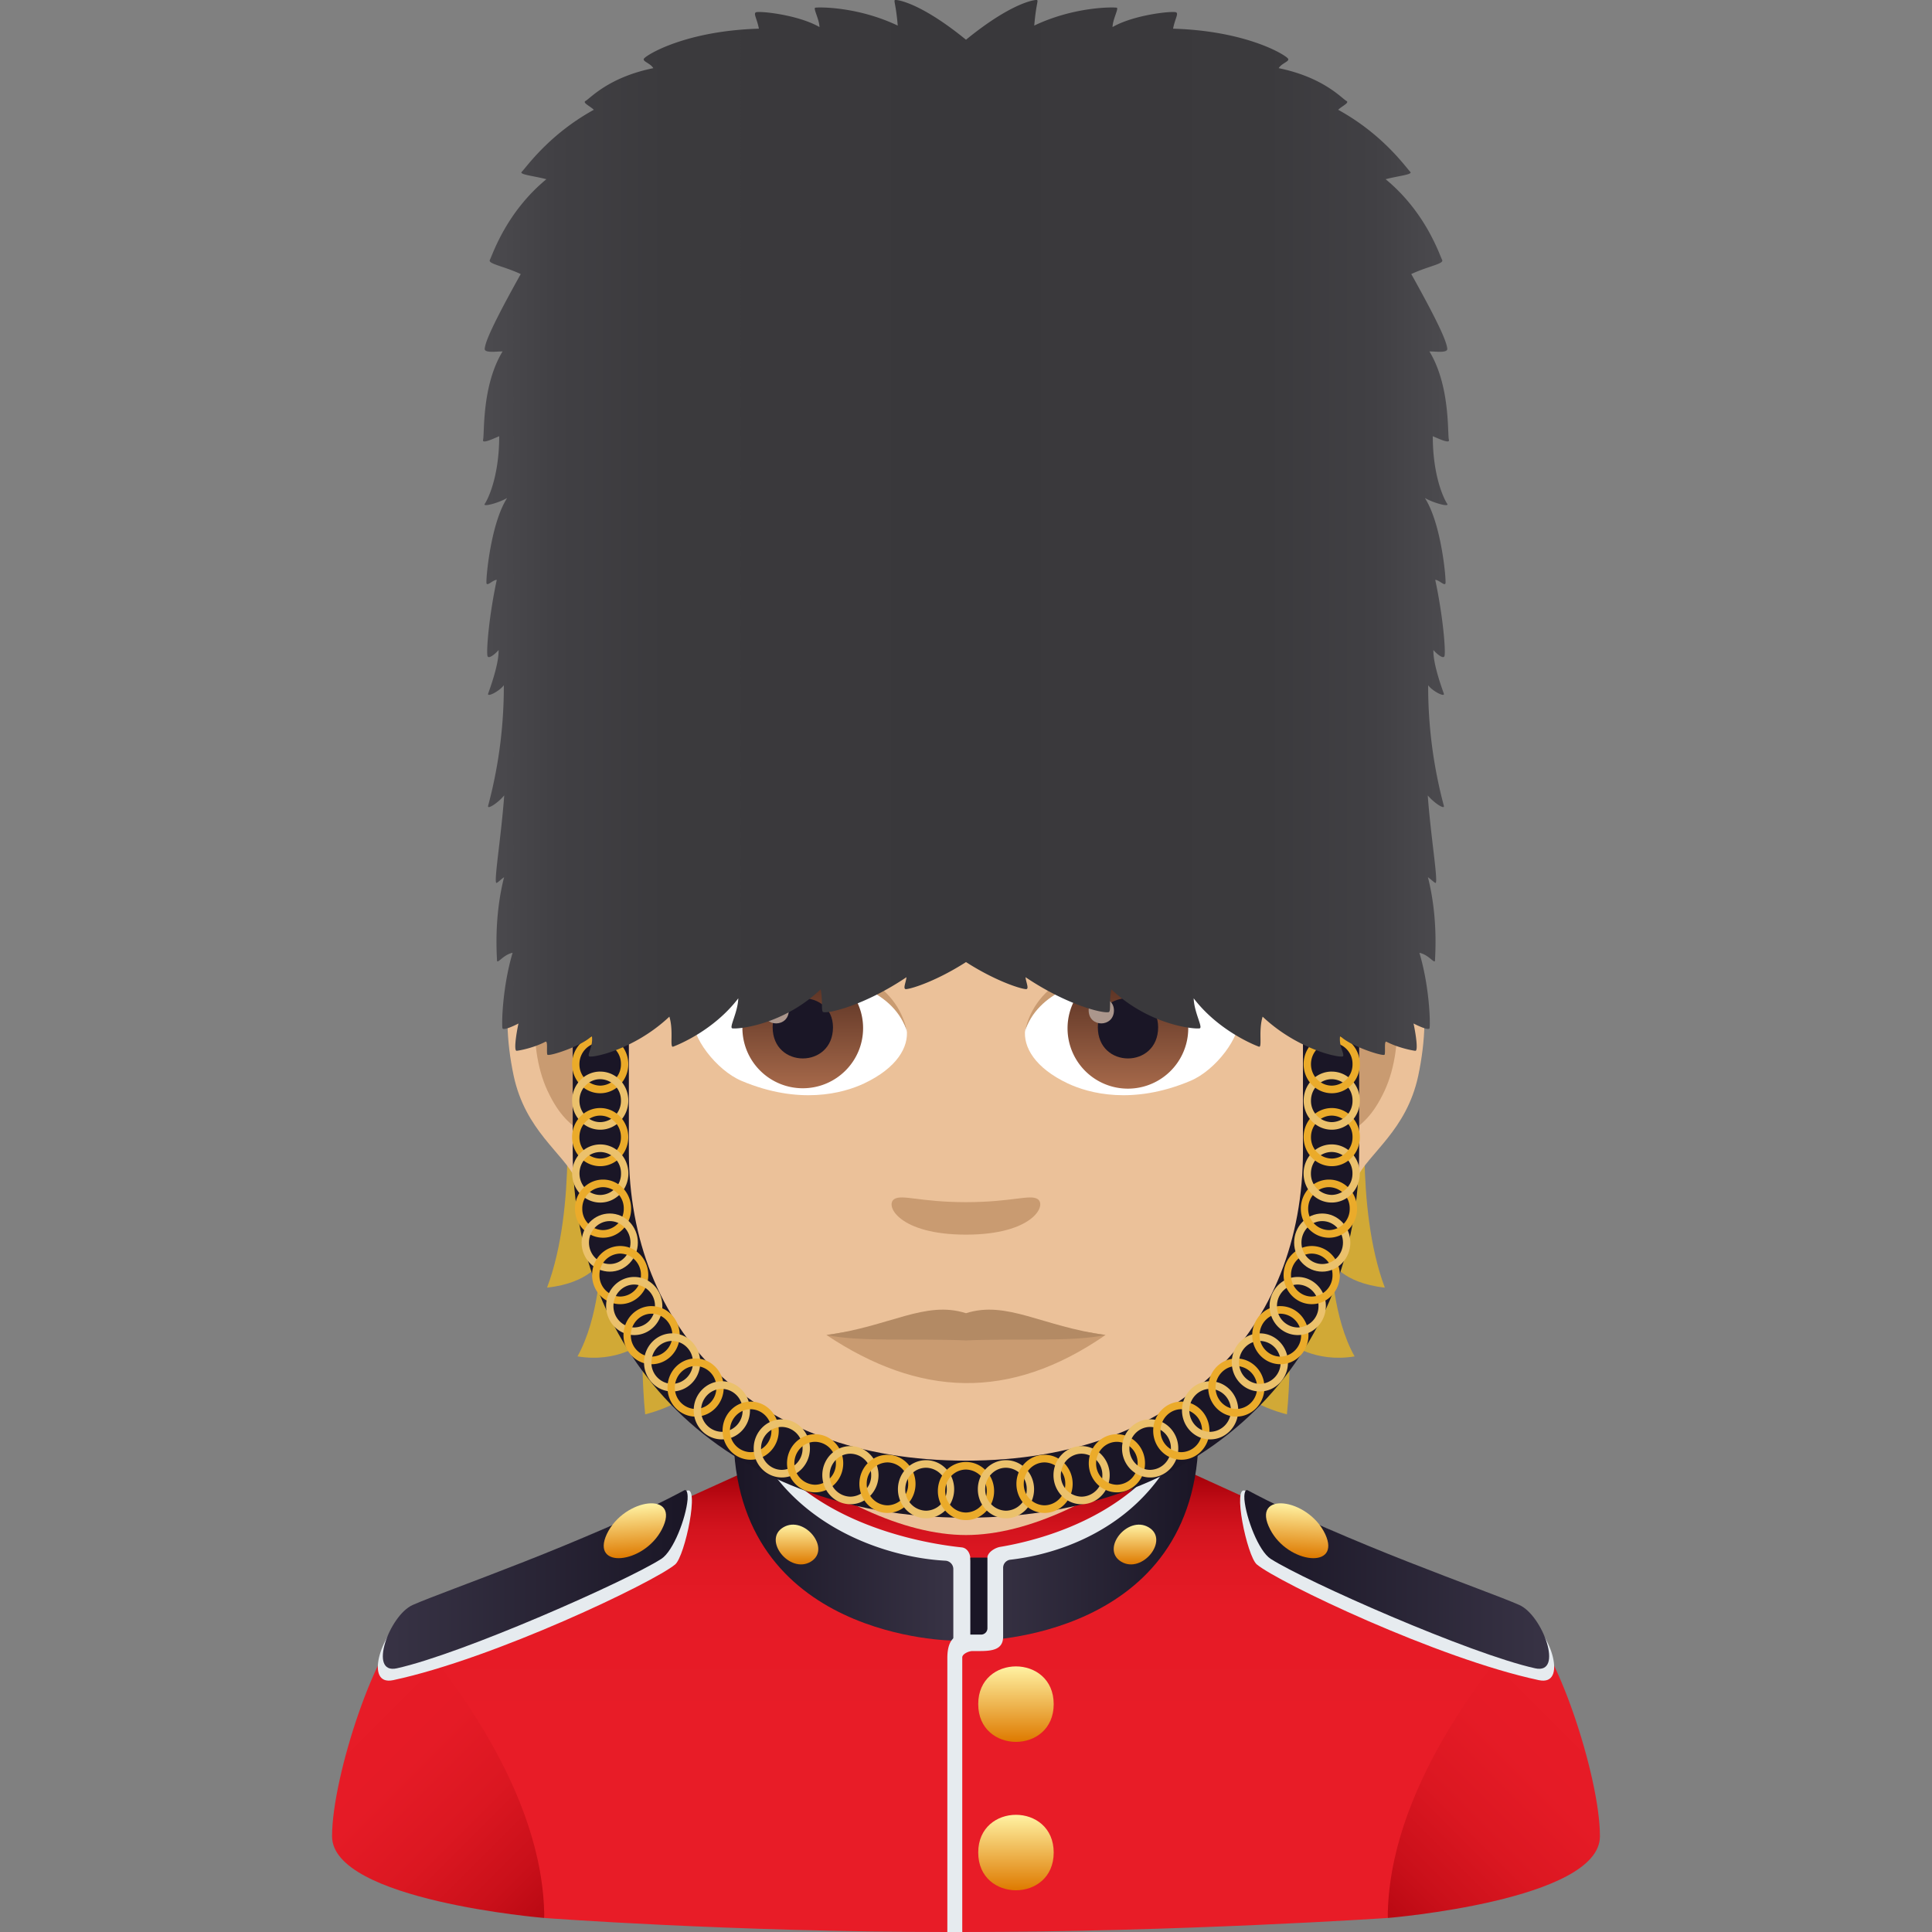 <svg xmlns="http://www.w3.org/2000/svg" xml:space="preserve" style="enable-background:new 0 0 64 64" viewBox="0 0 64 64"><rect x="0" y="0" width="64" height="64" fill="#808080" stroke="none"/><linearGradient id="a" x1="43.597" x2="52.019" y1="63.697" y2="55.275" gradientUnits="userSpaceOnUse"><stop offset="0" style="stop-color:#a30009"/><stop offset=".1" style="stop-color:#b30610"/><stop offset=".291" style="stop-color:#ca101a"/><stop offset=".495" style="stop-color:#db1721"/><stop offset=".719" style="stop-color:#e51b26"/><stop offset="1" style="stop-color:#e81c27"/></linearGradient><path d="M53 60.83c0-2.026-1.527-6.532-2.48-7.002-1.061-.523-6.807 2.788-6.807 2.788l2.258 6.92S53 62.954 53 60.83z" style="fill:url(#a)"/><linearGradient id="b" x1="11.981" x2="20.403" y1="55.275" y2="63.697" gradientUnits="userSpaceOnUse"><stop offset="0" style="stop-color:#e81c27"/><stop offset=".281" style="stop-color:#e51b26"/><stop offset=".504" style="stop-color:#db1721"/><stop offset=".709" style="stop-color:#ca101a"/><stop offset=".9" style="stop-color:#b30610"/><stop offset="1" style="stop-color:#a30009"/></linearGradient><path d="m18.029 63.535 2.258-6.92s-5.746-3.31-6.807-2.787c-.953.47-2.48 4.976-2.48 7.002 0 2.125 7.029 2.705 7.029 2.705z" style="fill:url(#b)"/><linearGradient id="c" x1="32" x2="32" y1="60.117" y2="48.856" gradientUnits="userSpaceOnUse"><stop offset=".244" style="stop-color:#e81c27"/><stop offset=".61" style="stop-color:#e61b26"/><stop offset=".742" style="stop-color:#df1823"/><stop offset=".836" style="stop-color:#d4141e"/><stop offset=".912" style="stop-color:#c30d17"/><stop offset=".977" style="stop-color:#ad040d"/><stop offset="1" style="stop-color:#a30009"/></linearGradient><path d="M45.971 63.535c.006-4.227 3.316-8.25 4.55-9.707l-11.323-5.153-14.396.026-11.322 5.127c1.233 1.456 4.543 5.48 4.549 9.707 0 0 6.188.465 13.353.465 0-.879.494-.879.494 0 7.195 0 14.095-.465 14.095-.465z" style="fill:url(#c)"/><path d="M41.262 49.39c-.455-.25.045 2.163.374 2.436.715.592 5.99 3.117 9.339 3.831.963.206.392-1.575-.338-2.008-.473-.285-8.635-3.85-9.375-4.258z" style="fill:#e6ebef"/><linearGradient id="d" x1="41.22" x2="51.318" y1="52.321" y2="52.321" gradientUnits="userSpaceOnUse"><stop offset="0" style="stop-color:#1a1626"/><stop offset="1" style="stop-color:#383345"/></linearGradient><path d="M41.223 49.673c.053.612.47 1.712.872 1.968 1.179.75 6.591 3.143 8.759 3.624.962.214.25-1.754-.525-2.098-1.103-.49-5.76-2.07-8.993-3.797-.11-.059-.124.179-.113.303z" style="fill:url(#d)"/><linearGradient id="e" x1="30.997" x2="30.997" y1="94.353" y2="92.607" gradientTransform="rotate(3.75 690.339 254.933)" gradientUnits="userSpaceOnUse"><stop offset="0" style="stop-color:#de7a00"/><stop offset="1" style="stop-color:#fff2a3"/></linearGradient><path d="M43.899 50.819c.544 1.171-1.23.997-1.824-.156-.663-1.28 1.249-1.06 1.824.156z" style="fill:url(#e)"/><path d="M22.738 49.39c.455-.25-.045 2.163-.374 2.436-.715.592-5.99 3.117-9.339 3.831-.963.206-.392-1.575.338-2.008.473-.285 8.635-3.85 9.375-4.258z" style="fill:#e6ebef"/><linearGradient id="f" x1="12.682" x2="22.78" y1="52.321" y2="52.321" gradientUnits="userSpaceOnUse"><stop offset="0" style="stop-color:#383345"/><stop offset="1" style="stop-color:#1a1626"/></linearGradient><path d="M22.777 49.673c-.053.612-.47 1.712-.872 1.968-1.178.75-6.591 3.143-8.759 3.624-.962.214-.25-1.754.525-2.098 1.103-.49 5.76-2.07 8.993-3.797.11-.059.123.179.113.303z" style="fill:url(#f)"/><linearGradient id="g" x1="1321.805" x2="1321.805" y1="9.757" y2="8.01" gradientTransform="scale(-1 1) rotate(3.75 11.551 -20481.722)" gradientUnits="userSpaceOnUse"><stop offset="0" style="stop-color:#de7a00"/><stop offset="1" style="stop-color:#fff2a3"/></linearGradient><path d="M20.101 50.819c-.544 1.171 1.23.997 1.824-.156.663-1.28-1.249-1.06-1.824.156z" style="fill:url(#g)"/><linearGradient id="h" x1="33.655" x2="33.655" y1="57.702" y2="55.202" gradientUnits="userSpaceOnUse"><stop offset="0" style="stop-color:#de7a00"/><stop offset="1" style="stop-color:#fff2a3"/></linearGradient><path d="M34.905 56.452c0 1.667-2.5 1.667-2.5 0s2.5-1.667 2.5 0z" style="fill:url(#h)"/><linearGradient id="i" x1="33.655" x2="33.655" y1="62.618" y2="60.118" gradientUnits="userSpaceOnUse"><stop offset="0" style="stop-color:#de7a00"/><stop offset="1" style="stop-color:#fff2a3"/></linearGradient><path d="M34.905 61.368c0 1.667-2.5 1.667-2.5 0s2.5-1.666 2.5 0z" style="fill:url(#i)"/><linearGradient id="j" x1="24.299" x2="31.595" y1="49.436" y2="49.436" gradientUnits="userSpaceOnUse"><stop offset="0" style="stop-color:#1a1626"/><stop offset="1" style="stop-color:#383345"/></linearGradient><path d="M24.3 47.472v-2.948h.972c-.604 6.904 6.323 7.086 6.323 7.086v2.737s-7.296-.025-7.296-6.875z" style="fill:url(#j)"/><linearGradient id="k" x1="32.405" x2="39.706" y1="49.436" y2="49.436" gradientUnits="userSpaceOnUse"><stop offset="0" style="stop-color:#383345"/><stop offset="1" style="stop-color:#1a1626"/></linearGradient><path d="M39.706 47.472v-2.948h-.977c.588 6.826-5.887 7.074-5.887 7.074l-.437 2.75s7.301-.026 7.301-6.876z" style="fill:url(#k)"/><linearGradient id="l" x1="37.598" x2="37.598" y1="51.824" y2="50.506" gradientUnits="userSpaceOnUse"><stop offset="0" style="stop-color:#de7a00"/><stop offset="1" style="stop-color:#fff2a3"/></linearGradient><path d="M38.052 50.595c-.698-.414-1.608.723-.907 1.14.698.412 1.605-.728.907-1.14z" style="fill:url(#l)"/><linearGradient id="m" x1="26.402" x2="26.402" y1="51.824" y2="50.506" gradientUnits="userSpaceOnUse"><stop offset="0" style="stop-color:#de7a00"/><stop offset="1" style="stop-color:#fff2a3"/></linearGradient><path d="M25.948 50.595c.698-.414 1.608.723.907 1.14-.698.412-1.605-.728-.907-1.14z" style="fill:url(#m)"/><path d="m32.422 54.347-.28-2.749c-.015-.166-.118-.321-.285-.339-1.194-.124-6.595-.908-7.456-5.464.647 4.377 4.591 5.78 6.911 5.905a.278.278 0 0 1 .268.28v2.367h.842z" style="fill:#e6ebef"/><path d="M32.143 51.598h.699v2.749h-.699z" style="fill:#1a1626"/><path d="M33.131 51.243c-.17.028-.421.183-.421.355v2.34a.211.211 0 0 1-.212.21h-.563c-.429 0-.553.349-.553.778V64h.494v-9.096c0-.117.22-.211.336-.211h.241c.43 0 .777-.052.777-.48v-2.274a.27.27 0 0 1 .244-.272c2.318-.267 5.644-1.741 6.157-5.99-.707 4.422-5.406 5.383-6.5 5.566z" style="fill:#e6ebef"/><path d="M18.718 36.056s.407 3.943-.596 6.598c1.41-.152 1.774-.862 1.774-.862s-.048 1.846-.765 3.14c1.325.22 2.139-.437 2.139-.437s0 1.397.103 2.357C25.23 45.856 25 41.366 25 41.366l-6.282-5.31zm27.156 6.598c-1.002-2.66-.595-6.598-.595-6.598l-6.276 5.31s-.23 4.49 3.627 5.486c.103-.96.103-2.357.103-2.357s.815.656 2.14.438c-.724-1.288-.766-3.141-.766-3.141s.358.71 1.767.862z" style="fill:#d1a936"/><path d="M45.14 31.142c-2.036.249-3.506 7.06-2.224 8.857.176.25 1.227.65 2.005-.935.431-.881 1.67-1.61 2.06-3.427.491-2.32.188-4.738-1.842-4.495zm-26.282 0c2.035.249 3.505 7.06 2.223 8.857-.176.25-1.227.65-2.005-.935-.431-.881-1.67-1.61-2.06-3.427-.491-2.32-.181-4.738 1.842-4.495z" style="fill:#ebc199"/><path d="M45.085 32.448c-.529.17-1.112.978-1.422 2.32 1.853-.4 1.391 2.692-.219 2.753.013.31.037.632.073.966.778-1.13 1.568-.675 2.351-2.358.7-1.512.535-4.094-.783-3.681zm-24.751 2.315c-.316-1.343-.893-2.151-1.422-2.315-1.312-.413-1.482 2.169-.777 3.681.783 1.677 1.573 1.228 2.35 2.358.037-.34.062-.656.074-.972-1.598-.073-2.054-3.123-.225-2.752z" style="fill:#c99b71"/><path d="M31.999 18.043c-8.816 0-13.062 7.181-12.534 16.41.11 1.853.626 4.532 1.264 6.828 1.318 4.77 7.15 9.569 11.27 9.569 4.118 0 9.945-4.8 11.27-9.569.637-2.296 1.154-4.97 1.263-6.828.528-9.229-3.718-16.41-12.533-16.41z" style="fill:#ebc199"/><path d="M34.38 39.726c-.25-.176-.844.097-2.381.097s-2.127-.273-2.382-.097c-.304.213.176 1.173 2.382 1.173 2.199 0 2.679-.96 2.381-1.173z" style="fill:#c99b71"/><path d="M30.036 34.1c.073.583-.322 1.276-1.415 1.792-.699.328-2.145.717-4.052-.085-.851-.358-1.683-1.482-1.61-2.102 1.032-1.944 6.111-2.23 7.077.395z" style="fill:#fff"/><linearGradient id="n" x1="-1210.282" x2="-1210.282" y1="173.391" y2="172.784" gradientTransform="translate(7978.266 -1103.139) scale(6.57)" gradientUnits="userSpaceOnUse"><stop offset="0" style="stop-color:#a6694a"/><stop offset="1" style="stop-color:#4f2a1e"/></linearGradient><path d="M26.591 32.065c1.1 0 2 .893 2 1.993s-.894 1.992-2 1.992a2 2 0 0 1-1.998-1.992c0-1.1.893-1.993 1.998-1.993z" style="fill:url(#n)"/><path d="M25.595 34.027c0 1.38 1.999 1.38 1.999 0-.006-1.282-1.999-1.282-1.999 0z" style="fill:#1a1626"/><path d="M25.291 33.468c0 .578.839.578.839 0-.006-.54-.839-.54-.839 0z" style="fill:#ab968c"/><path d="M30.048 34.18c-.808-2.607-6.336-2.218-7.09-.469.28-2.247 6.398-2.837 7.09.468z" style="fill:#c99b71"/><path d="M33.96 34.1c-.072.583.323 1.276 1.416 1.792.7.328 2.145.717 4.053-.085.856-.358 1.682-1.482 1.61-2.102-1.033-1.944-6.112-2.23-7.078.395z" style="fill:#fff"/><linearGradient id="o" x1="-1211.341" x2="-1211.341" y1="173.391" y2="172.784" gradientTransform="translate(7995.996 -1103.139) scale(6.57)" gradientUnits="userSpaceOnUse"><stop offset="0" style="stop-color:#a6694a"/><stop offset="1" style="stop-color:#4f2a1e"/></linearGradient><path d="M37.363 32.065a1.999 1.999 0 1 1 0 3.998 1.999 1.999 0 0 1 0-3.998z" style="fill:url(#o)"/><path d="M36.367 34.027c0 1.38 1.998 1.38 1.998 0-.006-1.282-1.998-1.282-1.998 0z" style="fill:#1a1626"/><path d="M36.063 33.468c0 .578.838.578.838 0-.006-.54-.838-.54-.838 0z" style="fill:#ab968c"/><path d="M33.949 34.18c.808-2.601 6.33-2.23 7.084-.469-.274-2.247-6.392-2.837-7.084.468zm2.673 10.044c-3.198 2.209-6.184 2.036-9.245 0 3.18-.532 6.066-.532 9.245 0z" style="fill:#c99b71"/><path d="M32 43.502c-1.35-.432-2.52.437-4.622.722 1.132.238 2.999.105 4.622.18 1.623-.075 3.488.058 4.622-.18-2.1-.285-3.274-1.154-4.622-.722z" style="fill:#b38a64"/><path d="M43.162 33.728v4.408c0 5.836-4.049 10.25-11.165 10.25-7.11 0-11.165-4.414-11.165-10.25v-4.408h-1.86v4.408c0 6.698 4.837 12.14 13.025 12.14 8.186 0 13.027-5.442 13.027-12.14v-4.408h-1.862z" style="fill:#1a1626"/><path d="M19.882 34.54a.7.7 0 0 1 .688.712.7.7 0 0 1-.688.711.702.702 0 0 1-.688-.711c0-.392.31-.712.688-.712m0-.251c-.515 0-.931.431-.931.963 0 .531.416.963.931.963.513 0 .931-.432.931-.963 0-.532-.418-.963-.93-.963z" style="fill:#ebab2a"/><path d="M19.884 35.749a.7.7 0 0 1 .686.711.7.7 0 0 1-.686.712c-.38 0-.69-.32-.69-.712 0-.392.31-.711.69-.711m0-.252c-.515 0-.933.432-.933.963s.418.963.933.963c.513 0 .93-.431.93-.963s-.417-.962-.93-.962z" style="fill:#ebc16c"/><path d="M19.882 36.956c.38 0 .688.32.688.712a.7.7 0 0 1-.688.711.701.701 0 0 1-.688-.711c0-.391.31-.712.688-.712m0-.251c-.515 0-.931.432-.931.963 0 .533.416.963.931.963.513 0 .931-.43.931-.963 0-.53-.418-.963-.93-.963z" style="fill:#ebab2a"/><path d="M19.886 38.162a.7.7 0 0 1 .686.711.7.7 0 0 1-.686.712c-.38 0-.69-.32-.69-.712 0-.392.31-.71.69-.71m0-.252c-.515 0-.933.431-.933.962 0 .532.418.964.933.964.513 0 .93-.432.93-.964 0-.531-.417-.962-.93-.962z" style="fill:#ebc16c"/><path d="M19.977 39.326a.7.7 0 0 1 .686.712.7.7 0 0 1-.686.711.7.7 0 0 1-.688-.711.7.7 0 0 1 .688-.712m0-.251c-.515 0-.931.431-.931.963s.416.963.931.963c.513 0 .93-.431.93-.963s-.417-.963-.93-.963z" style="fill:#ebab2a"/><path d="M20.2 40.45c.378 0 .686.32.686.712s-.308.711-.686.711c-.38 0-.69-.32-.69-.711s.31-.712.69-.712m0-.251c-.515 0-.934.431-.934.963s.419.963.934.963c.513 0 .93-.432.93-.963s-.417-.963-.93-.963z" style="fill:#ebc16c"/><path d="M20.546 41.527a.7.7 0 0 1 .686.712.7.7 0 0 1-.686.711.7.7 0 0 1-.688-.711.7.7 0 0 1 .688-.712m0-.251c-.515 0-.932.431-.932.963 0 .531.416.963.931.963.514 0 .93-.432.93-.963 0-.532-.416-.963-.93-.963z" style="fill:#ebab2a"/><path d="M21.01 42.552a.7.7 0 0 1 .687.712.7.7 0 0 1-.688.71.702.702 0 0 1-.688-.71c0-.392.31-.712.688-.712m0-.251c-.515 0-.931.431-.931.963 0 .531.416.962.931.962.513 0 .932-.43.932-.962s-.418-.963-.932-.963z" style="fill:#ebc16c"/><path d="M21.585 43.518c.38 0 .688.32.688.712a.7.7 0 0 1-.688.71.701.701 0 0 1-.688-.71c0-.392.31-.712.688-.712m0-.252c-.515 0-.931.433-.931.964 0 .532.416.962.931.962.513 0 .931-.43.931-.963 0-.53-.417-.962-.93-.962z" style="fill:#ebab2a"/><path d="M22.266 44.42a.7.7 0 0 1 .688.711.7.7 0 0 1-.688.712.701.701 0 0 1-.688-.712c0-.39.31-.71.688-.71m0-.252c-.515 0-.932.432-.932.962 0 .533.417.963.932.963.513 0 .931-.43.931-.963 0-.53-.418-.962-.931-.962z" style="fill:#ebc16c"/><path d="M23.043 45.252a.7.7 0 0 1 .688.712.7.7 0 0 1-.688.711.702.702 0 0 1-.688-.711c0-.392.31-.712.688-.712m0-.251c-.515 0-.931.431-.931.963 0 .531.416.963.931.963.513 0 .931-.432.931-.963 0-.532-.418-.963-.93-.963z" style="fill:#ebab2a"/><path d="M23.914 46.008a.7.7 0 0 1 .686.711.7.7 0 0 1-.686.712.701.701 0 0 1-.69-.712c0-.39.31-.711.69-.711m0-.252c-.516 0-.934.433-.934.963 0 .533.418.963.934.963.513 0 .93-.43.93-.963 0-.53-.417-.963-.93-.963z" style="fill:#ebc16c"/><path d="M24.868 46.682a.7.7 0 0 1 .686.711.7.7 0 0 1-.686.712.7.7 0 0 1-.688-.712c0-.39.308-.711.688-.711m0-.252c-.515 0-.932.433-.932.963 0 .533.417.963.932.963.513 0 .929-.43.929-.963 0-.53-.416-.963-.93-.963z" style="fill:#ebab2a"/><path d="M25.9 47.269a.7.7 0 0 1 .686.71.7.7 0 0 1-.686.712c-.38 0-.69-.32-.69-.711 0-.392.31-.711.69-.711m0-.252c-.515 0-.933.431-.933.963 0 .531.418.963.933.963.513 0 .93-.432.93-.963 0-.532-.417-.963-.93-.963z" style="fill:#ebc16c"/><path d="M27.002 47.762a.7.7 0 0 1 .688.711.7.7 0 0 1-.688.711.702.702 0 0 1-.688-.71c0-.393.31-.712.688-.712m0-.252c-.515 0-.931.432-.931.963 0 .532.416.963.931.963.513 0 .931-.431.931-.963 0-.531-.418-.963-.931-.963z" style="fill:#ebab2a"/><path d="M28.171 48.156a.7.7 0 0 1 .688.711.7.7 0 0 1-.688.712.702.702 0 0 1-.688-.712c0-.392.31-.711.688-.711m0-.252c-.515 0-.931.431-.931.963s.416.963.931.963c.513 0 .931-.431.931-.963 0-.531-.418-.963-.93-.963z" style="fill:#ebc16c"/><path d="M29.399 48.444a.7.7 0 0 1 .686.711.7.7 0 0 1-.686.711.7.7 0 0 1-.688-.711.7.7 0 0 1 .688-.711m0-.252c-.515 0-.931.432-.931.963 0 .532.416.963.93.963s.93-.431.93-.963-.416-.963-.93-.963z" style="fill:#ebab2a"/><path d="M30.678 48.621a.7.7 0 0 1 .686.712.7.7 0 0 1-.686.711.702.702 0 0 1-.69-.711c0-.392.31-.712.69-.712m0-.251c-.515 0-.933.431-.933.963 0 .531.418.963.933.963.513 0 .93-.432.93-.963 0-.532-.417-.963-.93-.963z" style="fill:#ebc16c"/><path d="M32.001 48.681a.7.7 0 0 1 .686.712.7.7 0 0 1-.686.711c-.38 0-.69-.32-.69-.711 0-.392.31-.712.69-.712m0-.251c-.517 0-.933.431-.933.963 0 .531.416.963.933.963.511 0 .93-.432.93-.963 0-.532-.419-.963-.93-.963z" style="fill:#ebab2a"/><path d="M33.324 48.621a.7.7 0 0 1 .688.712.701.701 0 0 1-.688.711.702.702 0 0 1-.688-.711c0-.393.31-.712.688-.712m0-.251c-.515 0-.932.43-.932.963 0 .53.417.963.932.963.513 0 .931-.433.931-.963 0-.533-.418-.963-.931-.963z" style="fill:#ebc16c"/><path d="M34.603 48.444a.7.7 0 0 1 .686.711.7.7 0 0 1-.686.711.702.702 0 0 1-.69-.711c0-.392.31-.711.69-.711m0-.252c-.515 0-.933.432-.933.963 0 .532.418.963.933.963.513 0 .93-.431.93-.963s-.417-.963-.93-.963z" style="fill:#ebab2a"/><path d="M35.829 48.156a.7.7 0 0 1 .688.711.7.7 0 0 1-.688.712.702.702 0 0 1-.688-.712c0-.392.31-.711.688-.711m0-.252c-.515 0-.931.431-.931.963s.416.963.93.963.932-.431.932-.963c0-.531-.418-.963-.931-.963z" style="fill:#ebc16c"/><path d="M37 47.762a.7.7 0 0 1 .686.711.7.7 0 0 1-.686.711.702.702 0 0 1-.69-.71c0-.393.31-.712.69-.712m0-.252c-.517 0-.933.432-.933.963 0 .532.416.963.933.963.511 0 .93-.431.93-.963 0-.531-.419-.963-.93-.963z" style="fill:#ebab2a"/><path d="M38.102 47.269a.7.7 0 0 1 .686.71.7.7 0 0 1-.686.712c-.38 0-.69-.32-.69-.711 0-.392.31-.711.69-.711m0-.252c-.515 0-.933.431-.933.963 0 .531.418.963.933.963.513 0 .93-.432.93-.963 0-.532-.417-.963-.93-.963z" style="fill:#ebc16c"/><path d="M39.134 46.682a.7.7 0 0 1 .686.711.7.7 0 0 1-.686.712.701.701 0 0 1-.69-.712c0-.39.31-.711.69-.711m0-.252c-.515 0-.933.433-.933.963 0 .533.418.963.933.963.513 0 .93-.43.93-.963 0-.53-.416-.963-.93-.963z" style="fill:#ebab2a"/><path d="M40.088 46.008a.7.7 0 0 1 .686.711.7.7 0 0 1-.686.712c-.38 0-.69-.32-.69-.712 0-.392.31-.711.69-.711m0-.252c-.515 0-.933.432-.933.963 0 .532.418.963.933.963.513 0 .93-.431.93-.963 0-.531-.416-.963-.93-.963z" style="fill:#ebc16c"/><path d="M40.957 45.252a.7.7 0 0 1 .686.712.7.7 0 0 1-.686.711c-.38 0-.69-.32-.69-.711 0-.392.31-.712.69-.712m0-.251c-.515 0-.933.431-.933.963 0 .531.418.963.933.963.513 0 .93-.432.93-.963 0-.532-.417-.963-.93-.963z" style="fill:#ebab2a"/><path d="M41.734 44.42a.7.7 0 0 1 .688.711.7.7 0 0 1-.688.712.7.7 0 0 1-.688-.712c0-.39.31-.71.688-.71m0-.252c-.515 0-.93.432-.93.962 0 .533.415.963.93.963.514 0 .932-.43.932-.963 0-.53-.418-.962-.932-.962z" style="fill:#ebc16c"/><path d="M42.415 43.518a.7.7 0 0 1 .686.712.7.7 0 0 1-.686.71.702.702 0 0 1-.69-.71c0-.393.31-.712.69-.712m0-.252c-.515 0-.933.432-.933.964 0 .531.418.962.933.962.513 0 .93-.43.93-.963 0-.531-.417-.962-.93-.962z" style="fill:#ebab2a"/><path d="M42.99 42.552a.7.7 0 0 1 .687.712.7.7 0 0 1-.686.71.701.701 0 0 1-.69-.71c0-.392.31-.712.69-.712m0-.251c-.515 0-.934.431-.934.963 0 .531.419.962.934.962.513 0 .93-.43.93-.962s-.417-.963-.93-.963z" style="fill:#ebc16c"/><path d="M43.455 41.527a.7.7 0 0 1 .686.712.7.7 0 0 1-.686.711c-.38 0-.69-.32-.69-.711 0-.392.31-.712.69-.712m0-.251c-.516 0-.934.431-.934.963 0 .531.418.963.934.963.513 0 .929-.432.929-.963 0-.532-.416-.963-.93-.963z" style="fill:#ebab2a"/><path d="M43.8 40.45c.38 0 .688.32.688.712s-.307.711-.688.711c-.378 0-.688-.32-.688-.711s.31-.712.688-.712m0-.251c-.515 0-.93.431-.93.963s.415.963.93.963c.514 0 .932-.432.932-.963s-.419-.963-.932-.963z" style="fill:#ebc16c"/><path d="M44.025 39.326a.7.7 0 0 1 .686.712.7.7 0 0 1-.686.711.702.702 0 0 1-.69-.711c0-.392.31-.712.69-.712m0-.251c-.517 0-.933.431-.933.963s.416.963.933.963c.511 0 .93-.431.93-.963s-.419-.963-.93-.963z" style="fill:#ebab2a"/><path d="M44.114 38.161a.7.7 0 0 1 .688.712.7.7 0 0 1-.688.71.701.701 0 0 1-.688-.71c0-.392.31-.712.688-.712m0-.251c-.515 0-.931.432-.931.963 0 .532.416.963.931.963.513 0 .931-.431.931-.963 0-.531-.418-.963-.93-.963z" style="fill:#ebc16c"/><path d="M44.118 36.956a.7.7 0 0 1 .686.712.7.7 0 0 1-.686.711.701.701 0 0 1-.69-.711c0-.391.31-.712.69-.712m0-.251c-.517 0-.934.432-.934.963 0 .533.417.963.934.963.511 0 .93-.43.93-.963 0-.53-.419-.963-.93-.963z" style="fill:#ebab2a"/><path d="M44.116 35.749a.7.7 0 0 1 .688.711.7.7 0 0 1-.688.712.702.702 0 0 1-.688-.712c0-.392.31-.711.688-.711m0-.252c-.515 0-.931.432-.931.963s.416.963.931.963c.513 0 .931-.431.931-.963s-.418-.962-.931-.962z" style="fill:#ebc16c"/><path d="M44.118 34.54a.7.7 0 0 1 .686.712.7.7 0 0 1-.686.711c-.38 0-.69-.32-.69-.711 0-.392.31-.712.69-.712m0-.251c-.517 0-.934.431-.934.963 0 .531.417.963.934.963.511 0 .93-.432.93-.963 0-.532-.419-.963-.93-.963z" style="fill:#ebab2a"/><linearGradient id="p" x1="16" x2="48" y1="17.5" y2="17.5" gradientUnits="userSpaceOnUse"><stop offset="0" style="stop-color:#4c4b4f"/><stop offset=".077" style="stop-color:#414044"/><stop offset=".189" style="stop-color:#3b3a3d"/><stop offset=".5" style="stop-color:#39383b"/><stop offset=".811" style="stop-color:#3b3a3d"/><stop offset=".922" style="stop-color:#414044"/><stop offset="1" style="stop-color:#4c4b4f"/></linearGradient><path d="M47.997 14.57c-.053-.208.05-1.78-.645-2.928.192-.003.603.062.591-.088-.021-.235-.263-.809-1.193-2.476.591-.272 1.09-.336 1.023-.468-.1-.198-.546-1.58-1.872-2.673.403-.109.912-.153.816-.245-.143-.14-.892-1.233-2.388-2.055.12-.122.388-.234.272-.294-.157-.087-.755-.78-2.243-1.085.104-.175.394-.227.3-.327-.144-.155-1.425-.91-3.798-.981.063-.341.211-.529.075-.548-.199-.032-1.392.098-2.08.494.003-.258.22-.632.134-.642-.192-.022-1.438-.02-2.728.593.068-.814.17-.852.056-.847-.173.01-.944.195-2.317 1.316C30.627.196 29.856.009 29.683 0c-.114-.005-.012.033.056.848-1.29-.614-2.536-.616-2.728-.594-.087.01.131.384.135.642C26.457.5 25.264.37 25.065.402c-.136.02.012.207.074.548-2.372.07-3.653.827-3.797.98-.094.101.196.153.3.328-1.489.304-2.086.998-2.244 1.085-.115.06.152.172.273.294-1.496.822-2.244 1.916-2.388 2.055-.097.092.413.136.816.245-1.327 1.094-1.772 2.475-1.872 2.673-.067.132.431.196 1.023.468-.93 1.667-1.172 2.241-1.194 2.476-.011.15.4.085.592.088-.696 1.149-.593 2.72-.646 2.929-.036.144.347-.043.535-.121 0 1.32-.365 2.073-.48 2.242-.078.118.48-.039.742-.196-.535.836-.697 2.588-.685 2.806.005.15.212-.095.342-.094-.254 1.185-.345 2.295-.31 2.509.02.148.27-.063.37-.184.015.454-.274 1.24-.345 1.442-.047.14.386-.086.519-.277a15.267 15.267 0 0 1-.52 3.993c-.04.143.319-.085.533-.342-.095 1.31-.328 2.716-.27 2.89.016.044.129-.085.265-.18-.336 1.324-.24 2.529-.235 2.747.003.159.2-.181.517-.243-.336 1.135-.363 2.325-.337 2.492.017.12.532-.15.532-.15-.074.338-.16.913-.06.904.095-.008.564-.097.953-.3.089-.045.03.337.063.426.03.078 1.147-.28 1.476-.619.047.339-.143.577-.1.67.04.084 1.477-.186 2.667-1.308.147.488 0 1.042.127.993.187-.069 1.354-.549 2.156-1.6-.017.479-.32.978-.194.995.2.03 1.675-.112 2.923-1.292.077.376.007.735.086.754.2.049 1.388-.237 2.756-1.157-.013.164-.137.41-.006.395.22-.022 1.034-.29 1.978-.896.944.606 1.758.874 1.978.896.131.015.007-.23-.006-.395 1.368.92 2.556 1.206 2.756 1.157.08-.02.009-.378.086-.754 1.248 1.18 2.724 1.322 2.923 1.292.126-.017-.178-.516-.195-.995.803 1.051 1.97 1.531 2.157 1.6.127.049-.02-.505.127-.993 1.19 1.122 2.627 1.392 2.667 1.308.043-.093-.147-.331-.1-.67.329.339 1.446.697 1.475.619.033-.089-.025-.471.063-.425.39.202.859.29.954.3.1.008.014-.567-.06-.906 0 0 .515.27.532.15.026-.166 0-1.356-.337-2.49.317.06.514.4.517.242.006-.218.101-1.423-.235-2.747.136.095.25.224.264.18.059-.174-.174-1.58-.27-2.89.215.257.574.485.533.342a15.32 15.32 0 0 1-.519-3.992c.133.19.566.415.518.276-.07-.201-.36-.988-.344-1.442.1.121.35.332.37.184.035-.214-.056-1.324-.31-2.509.13 0 .337.244.342.094.011-.218-.15-1.97-.685-2.806.262.157.82.314.742.196-.115-.169-.48-.923-.48-2.242.188.078.571.264.534.12z" style="fill:url(#p)"/></svg>